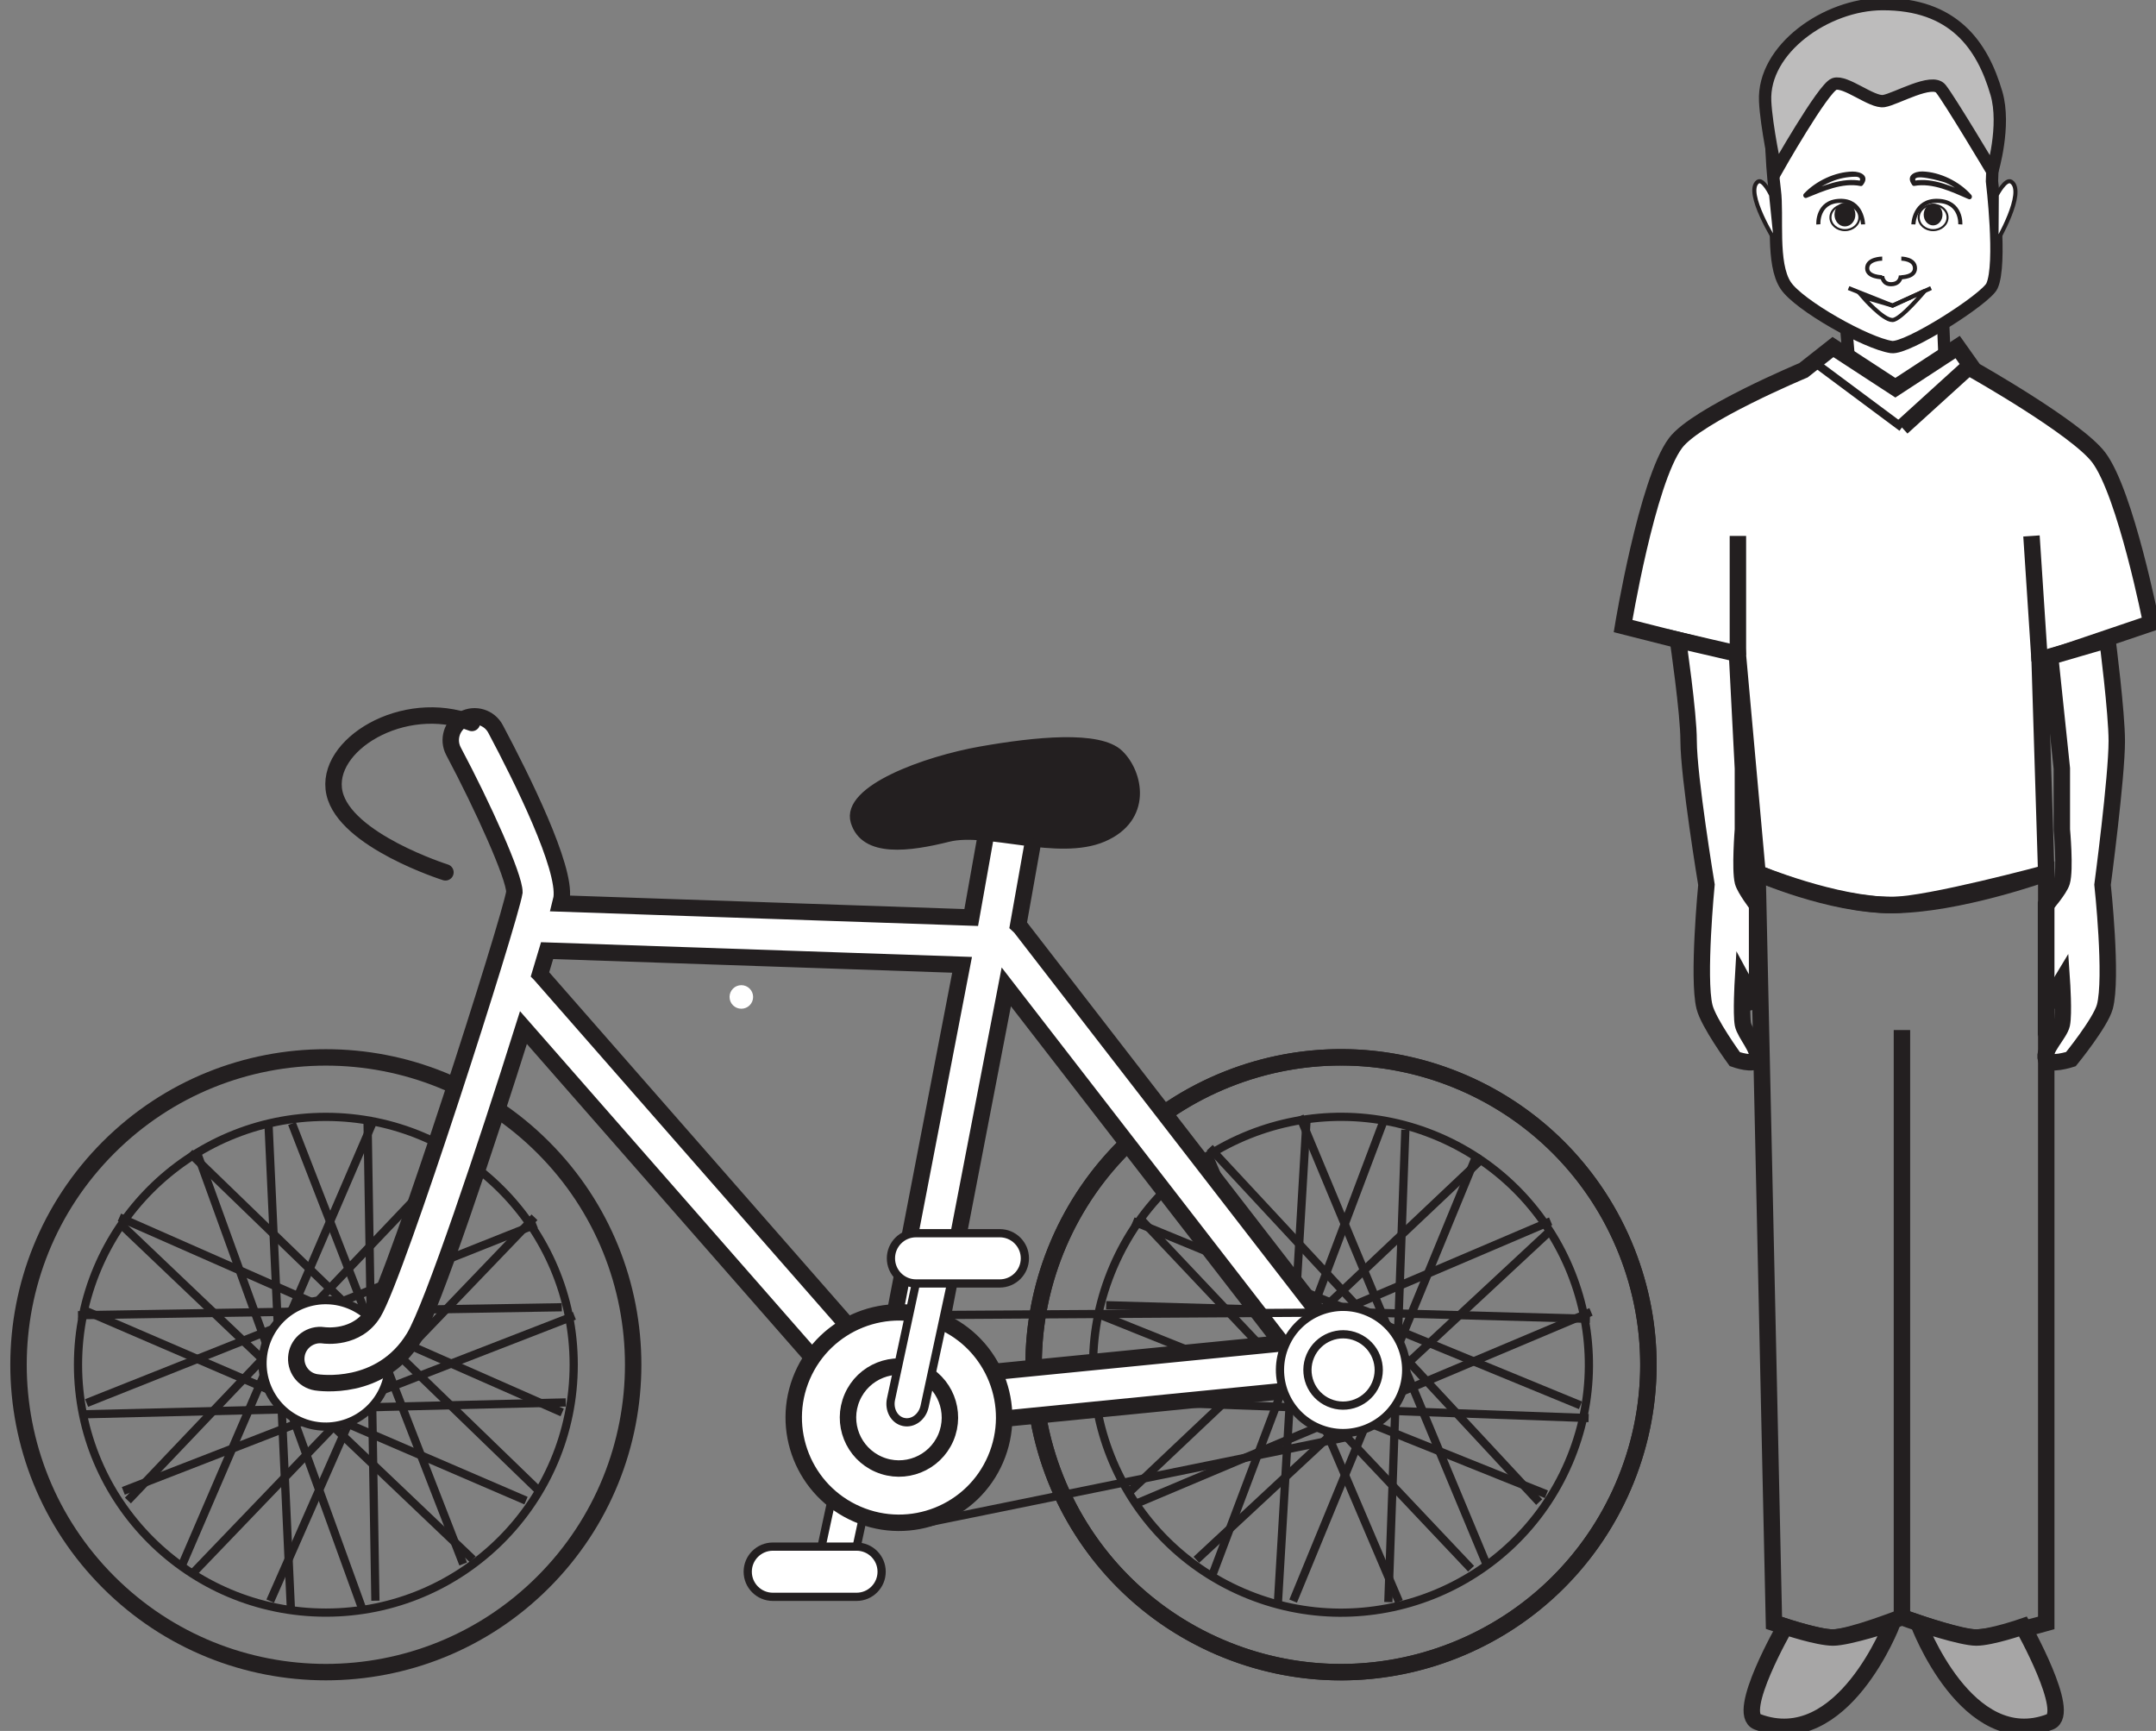 <?xml version="1.0" encoding="UTF-8"?>
<svg xmlns="http://www.w3.org/2000/svg" xmlns:xlink="http://www.w3.org/1999/xlink" width="262.459pt" height="210.698pt" viewBox="0 0 262.459 210.698" version="1.1">
<rect x="0" y="0" width="262.459" height="210.698" fill="#808080" stroke="none"/>
<defs>
<clipPath id="clip1">
  <path d="M 186 30 L 262.461 30 L 262.461 122 L 186 122 Z M 186 30 "/>
</clipPath>
<clipPath id="clip2">
  <path d="M 237 66 L 262.461 66 L 262.461 141 L 237 141 Z M 237 66 "/>
</clipPath>
<clipPath id="clip3">
  <path d="M 202 94 L 261 94 L 261 210.699 L 202 210.699 Z M 202 94 "/>
</clipPath>
<clipPath id="clip4">
  <path d="M 213 197 L 231 197 L 231 210.699 L 213 210.699 Z M 213 197 "/>
</clipPath>
<clipPath id="clip5">
  <path d="M 201 186 L 242 186 L 242 210.699 L 201 210.699 Z M 201 186 "/>
</clipPath>
<clipPath id="clip6">
  <path d="M 233 197 L 251 197 L 251 210.699 L 233 210.699 Z M 233 197 "/>
</clipPath>
<clipPath id="clip7">
  <path d="M 222 186 L 262 186 L 262 210.699 L 222 210.699 Z M 222 186 "/>
</clipPath>
</defs>
<g id="surface1">
<path style=" stroke:none;fill-rule:nonzero;fill:rgb(100%,100%,100%);fill-opacity:1;" d="M 236.711 51.371 L 224.746 51.371 L 224.746 39.914 L 236.711 39.914 Z M 236.711 51.371 "/>
<path style=" stroke:none;fill-rule:nonzero;fill:rgb(100%,100%,100%);fill-opacity:1;" d="M 219.547 45.07 C 219.547 45.07 206.539 50.504 203.977 53.918 C 200.488 58.551 197.582 76.207 197.582 76.207 L 211.562 79.742 L 213.953 106.277 C 213.953 106.277 222.742 110.188 230.332 110.164 C 234.75 110.152 249.098 106.277 249.098 106.277 L 248.297 80.449 L 261.883 75.848 C 261.883 75.848 258.77 60.043 255.488 55.684 C 252.805 52.121 240.316 45.07 240.316 45.07 L 238.312 42.242 L 230.73 47.195 L 223.137 42.242 Z M 219.547 45.07 "/>
<g clip-path="url(#clip1)" clip-rule="nonzero">
<path style="fill:none;stroke-width:2;stroke-linecap:butt;stroke-linejoin:miter;stroke:rgb(13.73%,12.16%,12.549%);stroke-opacity:1;stroke-miterlimit:4;" d="M -0.002 0.002 C -0.002 0.002 -13.009 -5.432 -15.572 -8.846 C -19.06 -13.479 -21.966 -31.135 -21.966 -31.135 L -7.986 -34.67 L -5.595 -61.205 C -5.595 -61.205 3.194 -65.115 10.784 -65.092 C 15.202 -65.08 29.549 -61.205 29.549 -61.205 L 28.748 -35.377 L 42.334 -30.776 C 42.334 -30.776 39.221 -14.971 35.94 -10.611 C 33.256 -7.049 20.768 0.002 20.768 0.002 L 18.764 2.83 L 11.182 -2.123 L 3.588 2.83 Z M -0.002 0.002 " transform="matrix(1,0,0,-1,219.548,45.072)"/>
</g>
<path style=" stroke:none;fill-rule:nonzero;fill:rgb(100%,100%,100%);fill-opacity:1;" d="M 249.07 128.922 C 248.633 127.824 250.746 125.852 250.996 124.68 C 251.27 123.387 250.996 119.355 250.996 119.355 L 249.07 122.547 L 249.07 110.164 C 249.07 110.164 250.746 108.219 250.996 107.34 C 251.438 105.844 250.996 100.973 250.996 100.973 L 250.996 93.535 L 249.57 79.93 L 256.551 77.895 C 256.551 77.895 257.688 86.77 257.684 90.203 C 257.684 94.609 255.953 107.691 255.953 107.691 C 255.953 107.691 257.18 119.043 256.23 122.547 C 255.695 124.508 252.098 128.922 252.098 128.922 C 252.098 128.922 249.418 129.781 249.07 128.922 "/>
<g clip-path="url(#clip2)" clip-rule="nonzero">
<path style="fill:none;stroke-width:2;stroke-linecap:butt;stroke-linejoin:miter;stroke:rgb(13.73%,12.16%,12.549%);stroke-opacity:1;stroke-miterlimit:4;" d="M -0.001 -0.002 C -0.438 1.096 1.675 3.069 1.925 4.241 C 2.199 5.534 1.925 9.565 1.925 9.565 L -0.001 6.373 L -0.001 18.756 C -0.001 18.756 1.675 20.702 1.925 21.58 C 2.367 23.077 1.925 27.948 1.925 27.948 L 1.925 35.385 L 0.499 48.991 L 7.48 51.026 C 7.48 51.026 8.617 42.151 8.613 38.717 C 8.613 34.311 6.882 21.229 6.882 21.229 C 6.882 21.229 8.109 9.877 7.16 6.373 C 6.624 4.412 3.027 -0.002 3.027 -0.002 C 3.027 -0.002 0.347 -0.861 -0.001 -0.002 Z M -0.001 -0.002 " transform="matrix(1,0,0,-1,249.071,128.92)"/>
</g>
<g clip-path="url(#clip3)" clip-rule="nonzero">
<path style="fill:none;stroke-width:2;stroke-linecap:butt;stroke-linejoin:miter;stroke:rgb(13.73%,12.16%,12.549%);stroke-opacity:1;stroke-miterlimit:4;" d="M 0 0.001 L -2 91.275 C -2 91.275 7.391 87.388 14.379 87.388 C 22.36 87.388 33.145 91.275 33.145 91.275 L 33.145 0.001 C 33.145 0.001 26.614 -1.854 24.364 -1.772 C 22.059 -1.686 15.579 0.704 15.579 0.704 C 15.579 0.704 9.403 -1.721 7.188 -1.772 C 5.321 -1.815 0 0.001 0 0.001 Z M 0 0.001 " transform="matrix(1,0,0,-1,215.953,197.552)"/>
</g>
<path style="fill:none;stroke-width:2;stroke-linecap:butt;stroke-linejoin:miter;stroke:rgb(13.73%,12.16%,12.549%);stroke-opacity:1;stroke-miterlimit:4;" d="M 0 -0.001 L 0 71.468 " transform="matrix(1,0,0,-1,231.531,196.847)"/>
<path style=" stroke:none;fill-rule:nonzero;fill:rgb(100%,100%,100%);fill-opacity:1;" d="M 216.051 23.156 C 215.633 19.969 215.309 13.449 216.051 10.309 C 216.898 6.773 223.387 1.133 229.77 1.227 C 236.164 1.332 241.926 5.637 242.492 10.707 C 242.832 13.82 242.492 22.059 242.492 22.059 C 242.492 22.059 243.715 32.113 242.492 34.801 C 241.777 36.367 232.184 42.527 230.254 42.242 C 227.207 41.793 218.973 37.16 217.379 34.746 C 215.609 32.082 216.461 26.25 216.051 23.156 "/>
<path style="fill:none;stroke-width:1.5;stroke-linecap:butt;stroke-linejoin:miter;stroke:rgb(13.73%,12.16%,12.549%);stroke-opacity:1;stroke-miterlimit:4;" d="M 0 -0 C -0.418 3.187 -0.742 9.707 0 12.848 C 0.848 16.383 7.336 22.023 13.719 21.93 C 20.114 21.824 25.875 17.519 26.442 12.449 C 26.782 9.336 26.442 1.098 26.442 1.098 C 26.442 1.098 27.664 -8.957 26.442 -11.645 C 25.727 -13.211 16.133 -19.371 14.204 -19.086 C 11.157 -18.637 2.922 -14.004 1.329 -11.59 C -0.441 -8.926 0.411 -3.094 0 -0 Z M 0 -0 " transform="matrix(1,0,0,-1,216.05,23.156)"/>
<path style=" stroke:none;fill-rule:nonzero;fill:rgb(100%,100%,100%);fill-opacity:1;" d="M 213.898 128.922 C 214.301 127.824 212.402 125.852 212.172 124.68 C 211.934 123.387 212.172 119.355 212.172 119.355 L 213.898 122.547 L 213.898 110.164 C 213.898 110.164 212.41 108.219 212.172 107.34 C 211.789 105.844 212.172 100.973 212.172 100.973 L 212.172 93.535 L 211.453 79.566 L 204.262 77.895 C 204.262 77.895 205.562 86.754 205.562 90.18 C 205.566 94.586 207.734 107.691 207.734 107.691 C 207.734 107.691 206.637 119.043 207.492 122.547 C 207.969 124.508 211.188 128.922 211.188 128.922 C 211.188 128.922 213.59 129.781 213.898 128.922 "/>
<path style="fill:none;stroke-width:2;stroke-linecap:butt;stroke-linejoin:miter;stroke:rgb(13.73%,12.16%,12.549%);stroke-opacity:1;stroke-miterlimit:4;" d="M -0.001 -0.002 C 0.402 1.096 -1.497 3.069 -1.727 4.241 C -1.965 5.534 -1.727 9.565 -1.727 9.565 L -0.001 6.373 L -0.001 18.756 C -0.001 18.756 -1.489 20.702 -1.727 21.58 C -2.11 23.077 -1.727 27.948 -1.727 27.948 L -1.727 35.385 L -2.446 49.354 L -9.637 51.026 C -9.637 51.026 -8.336 42.166 -8.336 38.741 C -8.333 34.334 -6.165 21.229 -6.165 21.229 C -6.165 21.229 -7.262 9.877 -6.407 6.373 C -5.93 4.412 -2.712 -0.002 -2.712 -0.002 C -2.712 -0.002 -0.309 -0.861 -0.001 -0.002 Z M -0.001 -0.002 " transform="matrix(1,0,0,-1,213.899,128.92)"/>
<path style="fill:none;stroke-width:1.5;stroke-linecap:butt;stroke-linejoin:miter;stroke:rgb(13.73%,12.16%,12.549%);stroke-opacity:1;stroke-miterlimit:4;" d="M -0.002 0.002 L 0.159 -3.818 " transform="matrix(1,0,0,-1,236.552,39.471)"/>
<path style="fill:none;stroke-width:1.5;stroke-linecap:butt;stroke-linejoin:miter;stroke:rgb(13.73%,12.16%,12.549%);stroke-opacity:1;stroke-miterlimit:4;" d="M 0.001 -0.002 L 0.287 -3.377 " transform="matrix(1,0,0,-1,224.749,39.916)"/>
<g clip-path="url(#clip4)" clip-rule="nonzero">
<path style=" stroke:none;fill-rule:nonzero;fill:rgb(65.492%,64.864%,65.019%);fill-opacity:1;" d="M 213.953 209.586 C 211.23 208.559 217.316 197.984 217.316 197.984 C 217.316 197.984 221.273 199.32 223.141 199.324 C 225.016 199.324 230.371 197.551 230.371 197.551 C 230.371 197.551 224.336 213.473 213.953 209.586 "/>
</g>
<g clip-path="url(#clip5)" clip-rule="nonzero">
<path style="fill:none;stroke-width:2;stroke-linecap:butt;stroke-linejoin:miter;stroke:rgb(13.73%,12.16%,12.549%);stroke-opacity:1;stroke-miterlimit:4;" d="M -0.001 0.001 C -2.723 1.029 3.363 11.603 3.363 11.603 C 3.363 11.603 7.32 10.267 9.187 10.263 C 11.062 10.263 16.417 12.037 16.417 12.037 C 16.417 12.037 10.382 -3.885 -0.001 0.001 Z M -0.001 0.001 " transform="matrix(1,0,0,-1,213.954,209.587)"/>
</g>
<g clip-path="url(#clip6)" clip-rule="nonzero">
<path style=" stroke:none;fill-rule:nonzero;fill:rgb(65.492%,64.864%,65.019%);fill-opacity:1;" d="M 249.559 209.586 C 252.215 208.559 246.27 197.984 246.27 197.984 C 246.27 197.984 242.406 199.32 240.586 199.324 C 238.758 199.324 233.523 197.551 233.523 197.551 C 233.523 197.551 239.418 213.473 249.559 209.586 "/>
</g>
<g clip-path="url(#clip7)" clip-rule="nonzero">
<path style="fill:none;stroke-width:2;stroke-linecap:butt;stroke-linejoin:miter;stroke:rgb(13.73%,12.16%,12.549%);stroke-opacity:1;stroke-miterlimit:4;" d="M -0.001 0.001 C 2.656 1.029 -3.29 11.603 -3.29 11.603 C -3.29 11.603 -7.153 10.267 -8.973 10.263 C -10.801 10.263 -16.036 12.037 -16.036 12.037 C -16.036 12.037 -10.141 -3.885 -0.001 0.001 Z M -0.001 0.001 " transform="matrix(1,0,0,-1,249.559,209.587)"/>
</g>
<path style="fill:none;stroke-width:1;stroke-linecap:butt;stroke-linejoin:miter;stroke:rgb(13.73%,12.16%,12.549%);stroke-opacity:1;stroke-miterlimit:4;" d="M 0.001 -0 L 10.712 -7.969 " transform="matrix(1,0,0,-1,220.819,44.066)"/>
<path style="fill:none;stroke-width:2;stroke-linecap:butt;stroke-linejoin:miter;stroke:rgb(13.73%,12.16%,12.549%);stroke-opacity:1;stroke-miterlimit:4;" d="M 0 -0 L 8.348 7.578 " transform="matrix(1,0,0,-1,231.531,52.035)"/>
<path style="fill:none;stroke-width:2;stroke-linecap:butt;stroke-linejoin:miter;stroke:rgb(13.73%,12.16%,12.549%);stroke-opacity:1;stroke-miterlimit:4;" d="M 0.001 -0.002 L 0.001 14.51 " transform="matrix(1,0,0,-1,211.561,79.745)"/>
<path style="fill:none;stroke-width:2;stroke-linecap:butt;stroke-linejoin:miter;stroke:rgb(13.73%,12.16%,12.549%);stroke-opacity:1;stroke-miterlimit:4;" d="M -0.002 0 L -0.998 15.215 " transform="matrix(1,0,0,-1,248.298,80.45)"/>
<path style="fill-rule:nonzero;fill:rgb(100%,100%,100%);fill-opacity:1;stroke-width:0.5;stroke-linecap:butt;stroke-linejoin:miter;stroke:rgb(13.73%,12.16%,12.549%);stroke-opacity:1;stroke-miterlimit:4;" d="M -0.001 -0.001 C -0.001 -0.001 -0.993 2.089 -1.637 1.609 C -3.29 0.363 0.582 -5.758 0.582 -5.758 Z M -0.001 -0.001 " transform="matrix(1,0,0,-1,215.61,23.738)"/>
<path style="fill-rule:nonzero;fill:rgb(100%,100%,100%);fill-opacity:1;stroke-width:0.5;stroke-linecap:butt;stroke-linejoin:miter;stroke:rgb(13.73%,12.16%,12.549%);stroke-opacity:1;stroke-miterlimit:4;" d="M -0.001 -0.001 C -0.001 -0.001 1.077 2.089 1.776 1.609 C 3.565 0.363 -0.037 -5.758 -0.037 -5.758 Z M -0.001 -0.001 " transform="matrix(1,0,0,-1,243.076,23.738)"/>
<path style="fill:none;stroke-width:0.5;stroke-linecap:butt;stroke-linejoin:miter;stroke:rgb(13.73%,12.16%,12.549%);stroke-opacity:1;stroke-miterlimit:4;" d="M 0 -0 C 0 -0 -0.07 2.969 -2.847 2.863 C -5.628 2.766 -5.441 -0 -5.441 -0 " transform="matrix(1,0,0,-1,226.796,27.312)"/>
<path style="fill:none;stroke-width:0.25;stroke-linecap:butt;stroke-linejoin:miter;stroke:rgb(13.73%,12.16%,12.549%);stroke-opacity:1;stroke-miterlimit:4;" d="M 0.001 0.001 C 0.001 -0.85 -0.788 -1.542 -1.76 -1.542 C -2.729 -1.542 -3.518 -0.85 -3.518 0.001 C -3.518 0.857 -2.729 1.548 -1.76 1.548 C -0.788 1.548 0.001 0.857 0.001 0.001 Z M 0.001 0.001 " transform="matrix(1,0,0,-1,226.346,26.47)"/>
<path style="fill-rule:nonzero;fill:rgb(13.73%,12.16%,12.549%);fill-opacity:1;stroke-width:0.5;stroke-linecap:butt;stroke-linejoin:miter;stroke:rgb(13.73%,12.16%,12.549%);stroke-opacity:1;stroke-miterlimit:10;" d="M 0.001 -0.001 C 0.001 -0.657 -0.46 -1.189 -1.026 -1.189 C -1.585 -1.189 -2.042 -0.657 -2.042 -0.001 C -2.042 0.659 -1.585 1.202 -1.026 1.202 C -0.46 1.202 0.001 0.659 0.001 -0.001 " transform="matrix(1,0,0,-1,225.612,26.124)"/>
<path style="fill:none;stroke-width:0.5;stroke-linecap:butt;stroke-linejoin:miter;stroke:rgb(13.73%,12.16%,12.549%);stroke-opacity:1;stroke-miterlimit:4;" d="M 0.001 -0 C 0.001 -0 0.08 2.969 2.99 2.863 C 5.904 2.766 5.712 -0 5.712 -0 " transform="matrix(1,0,0,-1,232.924,27.312)"/>
<path style="fill:none;stroke-width:0.25;stroke-linecap:butt;stroke-linejoin:miter;stroke:rgb(13.73%,12.16%,12.549%);stroke-opacity:1;stroke-miterlimit:4;" d="M -0.001 0.001 C -0.001 -0.85 0.791 -1.542 1.752 -1.542 C 2.725 -1.542 3.51 -0.85 3.51 0.001 C 3.51 0.857 2.725 1.548 1.752 1.548 C 0.791 1.548 -0.001 0.857 -0.001 0.001 Z M -0.001 0.001 " transform="matrix(1,0,0,-1,233.572,26.47)"/>
<path style="fill-rule:nonzero;fill:rgb(13.73%,12.16%,12.549%);fill-opacity:1;stroke-width:0.25;stroke-linecap:butt;stroke-linejoin:miter;stroke:rgb(13.73%,12.16%,12.549%);stroke-opacity:1;stroke-miterlimit:10;" d="M -0.001 -0.001 C -0.001 -0.657 0.46 -1.189 1.019 -1.189 C 1.589 -1.189 2.039 -0.657 2.039 -0.001 C 2.039 0.659 1.589 1.202 1.019 1.202 C 0.46 1.202 -0.001 0.659 -0.001 -0.001 " transform="matrix(1,0,0,-1,234.305,26.124)"/>
<path style="fill:none;stroke-width:0.5;stroke-linecap:butt;stroke-linejoin:miter;stroke:rgb(13.73%,12.16%,12.549%);stroke-opacity:1;stroke-miterlimit:4;" d="M 0 -0.001 L 5.356 -2.13 L 10.036 -0.001 " transform="matrix(1,0,0,-1,225.035,35.066)"/>
<path style="fill:none;stroke-width:0.5;stroke-linecap:butt;stroke-linejoin:miter;stroke:rgb(13.73%,12.16%,12.549%);stroke-opacity:1;stroke-miterlimit:4;" d="M -0.002 -0.002 C 0.998 0.026 3.912 3.537 3.912 3.537 L -0.002 1.756 L -3.638 2.823 C -3.638 2.823 -1.177 -0.029 -0.002 -0.002 Z M -0.002 -0.002 " transform="matrix(1,0,0,-1,230.392,38.952)"/>
<path style="fill:none;stroke-width:0.5;stroke-linecap:butt;stroke-linejoin:miter;stroke:rgb(13.73%,12.16%,12.549%);stroke-opacity:1;stroke-miterlimit:4;" d="M 0 -0.002 C 0 -0.002 1.661 -0.002 1.661 -1.181 C 1.661 -2.267 0 -2.267 0 -2.267 " transform="matrix(1,0,0,-1,231.457,31.479)"/>
<path style="fill:none;stroke-width:0.5;stroke-linecap:butt;stroke-linejoin:miter;stroke:rgb(13.73%,12.16%,12.549%);stroke-opacity:1;stroke-miterlimit:4;" d="M -0.001 -0.002 C -0.001 -0.002 -1.83 -0.002 -1.83 -1.181 C -1.83 -2.267 -0.001 -2.267 -0.001 -2.267 " transform="matrix(1,0,0,-1,229.13,31.479)"/>
<path style="fill:none;stroke-width:0.5;stroke-linecap:butt;stroke-linejoin:miter;stroke:rgb(13.73%,12.16%,12.549%);stroke-opacity:1;stroke-miterlimit:4;" d="M 0.001 0.001 C 0.001 0.001 0.033 -1.03 -1.151 -1.069 C -2.229 -1.109 -2.272 -0.077 -2.272 -0.077 " transform="matrix(1,0,0,-1,231.397,33.524)"/>
<path style=" stroke:none;fill-rule:nonzero;fill:rgb(74.12%,73.648%,73.766%);fill-opacity:1;" d="M 229.32 12.301 C 227.848 12.523 224.668 9.77 223.305 10.223 C 221.945 10.676 216.191 20.848 216.191 20.848 C 216.191 20.848 215.02 15.328 214.879 12.332 C 214.574 5.969 222.309 0.531 229.129 0.5 C 237.828 0.465 241.328 5.508 243.035 11.355 C 244.195 15.32 242.531 20.848 242.531 20.848 C 242.531 20.848 237.352 12.164 236.27 10.809 C 235.203 9.453 230.793 12.07 229.32 12.301 "/>
<path style="fill:none;stroke-width:1.5;stroke-linecap:butt;stroke-linejoin:miter;stroke:rgb(13.73%,12.16%,12.549%);stroke-opacity:1;stroke-miterlimit:4;" d="M -0.001 -0.001 C -1.474 -0.223 -4.654 2.531 -6.017 2.078 C -7.376 1.624 -13.13 -8.547 -13.13 -8.547 C -13.13 -8.547 -14.302 -3.028 -14.443 -0.032 C -14.748 6.331 -7.013 11.769 -0.193 11.8 C 8.506 11.835 12.006 6.792 13.713 0.945 C 14.874 -3.02 13.209 -8.547 13.209 -8.547 C 13.209 -8.547 8.03 0.136 6.948 1.492 C 5.881 2.847 1.471 0.23 -0.001 -0.001 Z M -0.001 -0.001 " transform="matrix(1,0,0,-1,229.322,12.3)"/>
<path style=" stroke:none;fill-rule:nonzero;fill:rgb(13.73%,12.16%,12.549%);fill-opacity:1;" d="M 226.766 22.535 C 227.66 21.402 226.512 20.871 225.512 20.883 C 223.422 20.918 221.07 22.008 219.598 23.578 C 219.383 23.809 219.645 24.195 219.922 24.082 C 221.941 23.27 224.285 22.199 226.477 22.641 C 226.859 22.715 226.984 22.098 226.602 22.02 C 224.289 21.555 221.855 22.629 219.723 23.484 C 219.836 23.656 219.938 23.824 220.047 23.992 C 220.848 23.148 221.906 22.547 222.945 22.105 C 223.867 21.715 224.867 21.523 225.855 21.512 C 226.324 21.504 226.621 21.723 226.312 22.125 C 226.062 22.438 226.516 22.852 226.766 22.535 "/>
<path style=" stroke:none;fill-rule:nonzero;fill:rgb(13.73%,12.16%,12.549%);fill-opacity:1;" d="M 233.27 22.133 C 232.391 20.926 236.457 22.082 236.805 22.227 C 237.816 22.664 238.816 23.344 239.555 24.188 C 239.672 24.012 239.781 23.84 239.898 23.664 C 237.781 22.746 235.352 21.582 233.004 21.996 C 232.625 22.066 232.652 22.691 233.039 22.629 C 235.285 22.23 237.598 23.348 239.621 24.227 C 239.949 24.375 240.191 23.973 239.957 23.711 C 238.523 22.082 236.16 20.938 234.043 20.871 C 233.066 20.844 231.957 21.379 232.77 22.488 C 233.004 22.809 233.508 22.453 233.27 22.133 "/>
<path style="fill-rule:nonzero;fill:rgb(100%,100%,100%);fill-opacity:1;stroke-width:1;stroke-linecap:round;stroke-linejoin:round;stroke:rgb(13.73%,12.16%,12.549%);stroke-opacity:1;stroke-miterlimit:4;" d="M 0.001 0 C 0.279 1.289 1.419 2.141 2.548 1.895 C 3.677 1.653 4.369 0.41 4.087 -0.879 L 0.919 -15.617 C 0.646 -16.906 -0.499 -17.757 -1.624 -17.511 C -2.753 -17.269 -3.448 -16.027 -3.171 -14.738 Z M 0.001 0 " transform="matrix(1,0,0,-1,103.229,173.289)"/>
<path style=" stroke:none;fill-rule:nonzero;fill:rgb(100%,100%,100%);fill-opacity:1;" d="M 91.023 191.312 C 91.023 189.625 92.395 188.258 94.082 188.258 L 104.27 188.258 C 105.957 188.258 107.324 189.625 107.324 191.312 C 107.324 193 105.957 194.371 104.27 194.371 L 94.082 194.371 C 92.395 194.371 91.023 193 91.023 191.312 "/>
<path style="fill:none;stroke-width:1;stroke-linecap:round;stroke-linejoin:round;stroke:rgb(13.73%,12.16%,12.549%);stroke-opacity:1;stroke-miterlimit:4;" d="M -0.001 -0.001 C -0.001 1.687 1.37 3.054 3.058 3.054 L 13.245 3.054 C 14.933 3.054 16.3 1.687 16.3 -0.001 C 16.3 -1.688 14.933 -3.059 13.245 -3.059 L 3.058 -3.059 C 1.37 -3.059 -0.001 -1.688 -0.001 -0.001 Z M -0.001 -0.001 " transform="matrix(1,0,0,-1,91.025,191.312)"/>
<path style="fill:none;stroke-width:1;stroke-linecap:round;stroke-linejoin:round;stroke:rgb(13.73%,12.16%,12.549%);stroke-opacity:1;stroke-miterlimit:4;" d="M 0 -0.002 C 0 -3.334 -2.703 -6.033 -6.031 -6.033 C -9.367 -6.033 -12.07 -3.334 -12.07 -0.002 C -12.07 3.33 -9.367 6.03 -6.031 6.03 C -2.703 6.03 0 3.33 0 -0.002 Z M 0 -0.002 " transform="matrix(1,0,0,-1,46.183,166.604)"/>
<path style="fill:none;stroke-width:1;stroke-linecap:butt;stroke-linejoin:miter;stroke:rgb(13.73%,12.16%,12.549%);stroke-opacity:1;stroke-miterlimit:4;" d="M -0.001 0 L 2.734 -59.218 " transform="matrix(1,0,0,-1,32.669,136.434)"/>
<path style="fill:none;stroke-width:1;stroke-linecap:butt;stroke-linejoin:miter;stroke:rgb(13.73%,12.16%,12.549%);stroke-opacity:1;stroke-miterlimit:4;" d="M -0 0 L 0.965 -58.894 " transform="matrix(1,0,0,-1,44.734,135.95)"/>
<path style="fill:none;stroke-width:1;stroke-linecap:butt;stroke-linejoin:miter;stroke:rgb(13.73%,12.16%,12.549%);stroke-opacity:1;stroke-miterlimit:4;" d="M -0.002 0.001 L 58.893 1.451 " transform="matrix(1,0,0,-1,9.978,172.158)"/>
<path style="fill:none;stroke-width:1;stroke-linecap:butt;stroke-linejoin:miter;stroke:rgb(13.73%,12.16%,12.549%);stroke-opacity:1;stroke-miterlimit:4;" d="M 0 -0.002 L 58.895 0.967 " transform="matrix(1,0,0,-1,9.496,160.088)"/>
<path style="fill:none;stroke-width:1;stroke-linecap:butt;stroke-linejoin:miter;stroke:rgb(13.73%,12.16%,12.549%);stroke-opacity:1;stroke-miterlimit:4;" d="M -0.001 -0.002 L -23.309 -54.107 " transform="matrix(1,0,0,-1,45.477,136.385)"/>
<path style="fill:none;stroke-width:1;stroke-linecap:butt;stroke-linejoin:miter;stroke:rgb(13.73%,12.16%,12.549%);stroke-opacity:1;stroke-miterlimit:4;" d="M -0 0 L -23.75 -53.902 " transform="matrix(1,0,0,-1,56.641,140.993)"/>
<path style="fill:none;stroke-width:1;stroke-linecap:butt;stroke-linejoin:miter;stroke:rgb(13.73%,12.16%,12.549%);stroke-opacity:1;stroke-miterlimit:4;" d="M 0 -0.001 L 54.106 -23.313 " transform="matrix(1,0,0,-1,9.929,159.347)"/>
<path style="fill:none;stroke-width:1;stroke-linecap:butt;stroke-linejoin:miter;stroke:rgb(13.73%,12.16%,12.549%);stroke-opacity:1;stroke-miterlimit:4;" d="M -0.001 0 L 53.901 -23.753 " transform="matrix(1,0,0,-1,14.536,148.18)"/>
<path style="fill:none;stroke-width:1;stroke-linecap:round;stroke-linejoin:round;stroke:rgb(13.73%,12.16%,12.549%);stroke-opacity:1;stroke-miterlimit:4;" d="M -0 0 C -2.356 -2.355 -6.172 -2.355 -8.535 0 C -10.887 2.356 -10.887 6.176 -8.535 8.536 C -6.172 10.895 -2.356 10.891 -0 8.536 C 2.359 6.176 2.359 2.356 -0 0 Z M -0 0 " transform="matrix(1,0,0,-1,44.414,170.871)"/>
<path style="fill:none;stroke-width:1;stroke-linecap:butt;stroke-linejoin:miter;stroke:rgb(13.73%,12.16%,12.549%);stroke-opacity:1;stroke-miterlimit:4;" d="M 0 -0.002 L -40.621 -42.67 " transform="matrix(1,0,0,-1,56.191,139.979)"/>
<path style="fill:none;stroke-width:1;stroke-linecap:butt;stroke-linejoin:miter;stroke:rgb(13.73%,12.16%,12.549%);stroke-opacity:1;stroke-miterlimit:4;" d="M 0.001 0 L -41.409 -43.132 " transform="matrix(1,0,0,-1,65.065,148.172)"/>
<path style="fill:none;stroke-width:1;stroke-linecap:butt;stroke-linejoin:miter;stroke:rgb(13.73%,12.16%,12.549%);stroke-opacity:1;stroke-miterlimit:4;" d="M -0.002 0 L 42.666 -40.621 " transform="matrix(1,0,0,-1,14.892,149.196)"/>
<path style="fill:none;stroke-width:1;stroke-linecap:butt;stroke-linejoin:miter;stroke:rgb(13.73%,12.16%,12.549%);stroke-opacity:1;stroke-miterlimit:4;" d="M -0 0.001 L 42.328 -40.96 " transform="matrix(1,0,0,-1,23.082,140.322)"/>
<path style="fill:none;stroke-width:1;stroke-linecap:butt;stroke-linejoin:miter;stroke:rgb(13.73%,12.16%,12.549%);stroke-opacity:1;stroke-miterlimit:4;" d="M 0.001 -0.001 L -54.745 -21.774 " transform="matrix(1,0,0,-1,65.288,149.003)"/>
<path style="fill:none;stroke-width:1;stroke-linecap:butt;stroke-linejoin:miter;stroke:rgb(13.73%,12.16%,12.549%);stroke-opacity:1;stroke-miterlimit:4;" d="M 0.001 -0.002 L -54.909 -21.322 " transform="matrix(1,0,0,-1,69.921,160.155)"/>
<path style="fill:none;stroke-width:1;stroke-linecap:butt;stroke-linejoin:miter;stroke:rgb(13.73%,12.16%,12.549%);stroke-opacity:1;stroke-miterlimit:4;" d="M -0.002 -0.001 L 20.178 -55.704 " transform="matrix(1,0,0,-1,23.912,140.105)"/>
<path style="fill:none;stroke-width:1;stroke-linecap:butt;stroke-linejoin:miter;stroke:rgb(13.73%,12.16%,12.549%);stroke-opacity:1;stroke-miterlimit:4;" d="M 0.001 -0.001 L 20.845 -53.614 " transform="matrix(1,0,0,-1,35.542,136.757)"/>
<path style="fill:none;stroke-width:1;stroke-linecap:round;stroke-linejoin:round;stroke:rgb(13.73%,12.16%,12.549%);stroke-opacity:1;stroke-miterlimit:4;" d="M -0.002 0 C -0.002 -20.66 -16.752 -37.414 -37.416 -37.414 C -58.076 -37.414 -74.83 -20.66 -74.83 0 C -74.83 20.661 -58.076 37.414 -37.416 37.414 C -16.752 37.414 -0.002 20.661 -0.002 0 Z M -0.002 0 " transform="matrix(1,0,0,-1,77.08,166.121)"/>
<path style="fill:none;stroke-width:1;stroke-linecap:round;stroke-linejoin:round;stroke:rgb(13.73%,12.16%,12.549%);stroke-opacity:1;stroke-miterlimit:4;" d="M 0.002 0 C 0.002 -16.664 -13.51 -30.171 -30.174 -30.171 C -46.834 -30.171 -60.342 -16.664 -60.342 0 C -60.342 16.664 -46.834 30.172 -30.174 30.172 C -13.51 30.172 0.002 16.664 0.002 0 Z M 0.002 0 " transform="matrix(1,0,0,-1,69.838,166.121)"/>
<path style="fill:none;stroke-width:2;stroke-linecap:round;stroke-linejoin:round;stroke:rgb(13.73%,12.16%,12.549%);stroke-opacity:1;stroke-miterlimit:4;" d="M 0 -0.001 C -14.605 -14.61 -38.296 -14.61 -52.91 -0.001 C -67.519 14.609 -67.519 38.3 -52.91 52.91 C -38.296 67.519 -14.605 67.519 0 52.91 C 14.61 38.3 14.61 14.609 0 -0.001 Z M 0 -0.001 " transform="matrix(1,0,0,-1,66.121,192.577)"/>
<path style="fill:none;stroke-width:1;stroke-linecap:butt;stroke-linejoin:miter;stroke:rgb(13.73%,12.16%,12.549%);stroke-opacity:1;stroke-miterlimit:4;" d="M -0.001 0 L -20.919 -55.468 " transform="matrix(1,0,0,-1,168.567,136.086)"/>
<path style="fill:none;stroke-width:1;stroke-linecap:butt;stroke-linejoin:miter;stroke:rgb(13.73%,12.16%,12.549%);stroke-opacity:1;stroke-miterlimit:4;" d="M -0.001 0 L -22.419 -54.472 " transform="matrix(1,0,0,-1,179.84,140.418)"/>
<path style="fill:none;stroke-width:1;stroke-linecap:butt;stroke-linejoin:miter;stroke:rgb(13.73%,12.16%,12.549%);stroke-opacity:1;stroke-miterlimit:4;" d="M 0 -0.001 L 54.661 -21.969 " transform="matrix(1,0,0,-1,133.593,159.917)"/>
<path style="fill:none;stroke-width:1;stroke-linecap:butt;stroke-linejoin:miter;stroke:rgb(13.73%,12.16%,12.549%);stroke-opacity:1;stroke-miterlimit:4;" d="M -0.002 0 L 54.471 -22.414 " transform="matrix(1,0,0,-1,137.927,148.645)"/>
<path style="fill:none;stroke-width:1;stroke-linecap:round;stroke-linejoin:round;stroke:rgb(13.73%,12.16%,12.549%);stroke-opacity:1;stroke-miterlimit:4;" d="M 0.001 0.001 C -2.475 -2.229 -6.292 -2.026 -8.518 0.451 C -10.745 2.927 -10.545 6.744 -8.065 8.974 C -5.592 11.201 -1.776 11.001 0.451 8.521 C 2.685 6.044 2.478 2.228 0.001 0.001 Z M 0.001 0.001 " transform="matrix(1,0,0,-1,166.956,171.337)"/>
<path style="fill:none;stroke-width:1;stroke-linecap:butt;stroke-linejoin:miter;stroke:rgb(13.73%,12.16%,12.549%);stroke-opacity:1;stroke-miterlimit:4;" d="M -0.002 0.001 L -42.814 -40.464 " transform="matrix(1,0,0,-1,180.349,141.111)"/>
<path style="fill:none;stroke-width:1;stroke-linecap:butt;stroke-linejoin:miter;stroke:rgb(13.73%,12.16%,12.549%);stroke-opacity:1;stroke-miterlimit:4;" d="M 0 -0.001 L -43.136 -40.106 " transform="matrix(1,0,0,-1,188.777,149.757)"/>
<path style="fill:none;stroke-width:1;stroke-linecap:butt;stroke-linejoin:miter;stroke:rgb(13.73%,12.16%,12.549%);stroke-opacity:1;stroke-miterlimit:4;" d="M 0 -0.002 L 40.465 -42.814 " transform="matrix(1,0,0,-1,138.617,148.135)"/>
<path style="fill:none;stroke-width:1;stroke-linecap:butt;stroke-linejoin:miter;stroke:rgb(13.73%,12.16%,12.549%);stroke-opacity:1;stroke-miterlimit:4;" d="M -0.001 -0.002 L 40.108 -43.134 " transform="matrix(1,0,0,-1,147.263,139.705)"/>
<path style="fill:none;stroke-width:1;stroke-linecap:butt;stroke-linejoin:miter;stroke:rgb(13.73%,12.16%,12.549%);stroke-opacity:1;stroke-miterlimit:4;" d="M -0.002 -0.001 L -54.185 -23.114 " transform="matrix(1,0,0,-1,188.767,148.652)"/>
<path style="fill:none;stroke-width:1;stroke-linecap:butt;stroke-linejoin:miter;stroke:rgb(13.73%,12.16%,12.549%);stroke-opacity:1;stroke-miterlimit:4;" d="M 0.001 -0.002 L -55.096 -23.228 " transform="matrix(1,0,0,-1,193.678,159.686)"/>
<path style="fill:none;stroke-width:1;stroke-linecap:butt;stroke-linejoin:miter;stroke:rgb(13.73%,12.16%,12.549%);stroke-opacity:1;stroke-miterlimit:4;" d="M 0 0 L 23.114 -54.187 " transform="matrix(1,0,0,-1,147.191,140.774)"/>
<path style="fill:none;stroke-width:1;stroke-linecap:butt;stroke-linejoin:miter;stroke:rgb(13.73%,12.16%,12.549%);stroke-opacity:1;stroke-miterlimit:4;" d="M -0.002 0.001 L 22.663 -54.366 " transform="matrix(1,0,0,-1,158.224,135.865)"/>
<path style="fill:none;stroke-width:1;stroke-linecap:butt;stroke-linejoin:miter;stroke:rgb(13.73%,12.16%,12.549%);stroke-opacity:1;stroke-miterlimit:4;" d="M -0.001 0 L -58.887 1.661 " transform="matrix(1,0,0,-1,193.547,160.536)"/>
<path style="fill:none;stroke-width:1;stroke-linecap:butt;stroke-linejoin:miter;stroke:rgb(13.73%,12.16%,12.549%);stroke-opacity:1;stroke-miterlimit:4;" d="M -0.001 0.001 L -58.864 2.142 " transform="matrix(1,0,0,-1,193.391,172.611)"/>
<path style="fill:none;stroke-width:1;stroke-linecap:butt;stroke-linejoin:miter;stroke:rgb(13.73%,12.16%,12.549%);stroke-opacity:1;stroke-miterlimit:4;" d="M -0.001 0.001 L -3.509 -59.147 " transform="matrix(1,0,0,-1,159.072,135.994)"/>
<path style="fill:none;stroke-width:1;stroke-linecap:butt;stroke-linejoin:miter;stroke:rgb(13.73%,12.16%,12.549%);stroke-opacity:1;stroke-miterlimit:4;" d="M 0.001 0 L -2.069 -57.492 " transform="matrix(1,0,0,-1,171.077,137.52)"/>
<path style="fill:none;stroke-width:2;stroke-linecap:round;stroke-linejoin:round;stroke:rgb(13.73%,12.16%,12.549%);stroke-opacity:1;stroke-miterlimit:4;" d="M -0.002 0.001 C -8.173 -18.975 -30.185 -27.729 -49.162 -19.553 C -68.138 -11.381 -76.892 10.626 -68.72 29.603 C -60.544 48.579 -38.533 57.337 -19.556 49.161 C -0.584 40.986 8.174 18.978 -0.002 0.001 Z M -0.002 0.001 " transform="matrix(1,0,0,-1,197.607,180.923)"/>
<path style="fill:none;stroke-width:1;stroke-linecap:round;stroke-linejoin:round;stroke:rgb(13.73%,12.16%,12.549%);stroke-opacity:1;stroke-miterlimit:4;" d="M -0.001 0.001 C -6.59 -15.303 -24.34 -22.366 -39.641 -15.772 C -54.95 -9.178 -62.008 8.568 -55.415 23.876 C -48.825 39.177 -31.075 46.24 -15.77 39.65 C -0.465 33.056 6.597 15.306 -0.001 0.001 Z M -0.001 0.001 " transform="matrix(1,0,0,-1,190.954,178.06)"/>
<path style="fill:none;stroke-width:2;stroke-linecap:round;stroke-linejoin:round;stroke:rgb(13.73%,12.16%,12.549%);stroke-opacity:1;stroke-miterlimit:4;" d="M 0.001 0.001 C -19.198 -7.639 -40.952 1.736 -48.592 20.931 C -56.229 40.134 -46.858 61.888 -27.659 69.525 C -8.46 77.162 13.294 67.79 20.931 48.591 C 28.572 29.392 19.197 7.638 0.001 0.001 Z M 0.001 0.001 " transform="matrix(1,0,0,-1,177.077,200.884)"/>
<path style=" stroke:none;fill-rule:nonzero;fill:rgb(100%,100%,100%);fill-opacity:1;" d="M 46.648 169.172 C 44.867 173.035 40.301 174.723 36.438 172.945 C 32.578 171.164 30.887 166.602 32.664 162.734 C 34.441 158.875 39.012 157.188 42.871 158.965 C 46.738 160.742 48.426 165.309 46.648 169.172 "/>
<path style="fill:none;stroke-width:1;stroke-linecap:round;stroke-linejoin:round;stroke:rgb(13.73%,12.16%,12.549%);stroke-opacity:1;stroke-miterlimit:4;" d="M 0 -0.001 C -1.781 -3.864 -6.347 -5.551 -10.21 -3.774 C -14.07 -1.993 -15.761 2.57 -13.984 6.437 C -12.207 10.296 -7.636 11.984 -3.777 10.206 C 0.09 8.429 1.778 3.863 0 -0.001 Z M 0 -0.001 " transform="matrix(1,0,0,-1,46.648,169.171)"/>
<path style=" stroke:none;fill-rule:nonzero;fill:rgb(100%,100%,100%);fill-opacity:1;" d="M 113.312 167.75 L 122.5 120.125 C 129.359 128.992 151.496 157.605 156.066 163.516 C 149.285 164.184 123.578 166.734 113.312 167.75 M 65.742 118.594 L 65.738 118.59 C 66.051 117.566 66.336 116.609 66.602 115.715 C 73.301 115.941 106.25 117.07 117.117 117.441 L 107.668 166.445 C 99.875 157.555 65.742 118.594 65.742 118.594 M 163.852 164.109 L 124.266 112.934 C 124.172 112.816 124.059 112.715 123.949 112.613 L 125.941 101.418 C 126.246 99.852 125.223 98.328 123.648 98.027 C 122.078 97.723 120.555 98.75 120.254 100.324 L 118.23 111.684 L 68.219 109.973 C 68.289 109.695 68.34 109.461 68.363 109.328 C 68.895 105.574 63.559 94.812 60.324 88.73 C 59.574 87.316 57.824 86.781 56.406 87.535 C 55 88.285 54.457 90.039 55.211 91.453 C 58.801 98.203 62.629 106.707 62.621 108.598 C 62.086 111.969 48.324 155.062 45.457 159.789 C 43.453 163.078 39.547 162.559 39.383 162.535 C 37.812 162.309 36.336 163.391 36.098 164.961 C 35.855 166.531 36.906 168 38.473 168.258 C 38.793 168.305 46.352 169.461 50.402 162.801 C 52.625 159.145 59.176 139.543 63.723 125.082 L 105.793 173.098 C 106.07 173.41 106.41 173.645 106.773 173.812 C 107.152 174.648 107.906 175.297 108.875 175.484 C 110.27 175.754 111.621 174.969 112.113 173.691 L 161.844 168.766 C 162.891 168.656 163.801 167.996 164.219 167.027 C 164.633 166.059 164.488 164.941 163.852 164.109 "/>
<path style="fill:none;stroke-width:2;stroke-linecap:butt;stroke-linejoin:miter;stroke:rgb(13.73%,12.16%,12.549%);stroke-opacity:1;stroke-miterlimit:4;" d="M 0.001 0 L 9.188 47.625 C 16.048 38.758 38.184 10.145 42.755 4.235 C 35.974 3.567 10.267 1.016 0.001 0 Z M -47.569 49.157 L -47.573 49.161 C -47.261 50.184 -46.976 51.141 -46.71 52.036 C -40.011 51.809 -7.062 50.68 3.806 50.309 L -5.644 1.305 C -13.437 10.196 -47.569 49.157 -47.569 49.157 Z M 50.54 3.641 L 10.954 54.817 C 10.86 54.934 10.747 55.036 10.638 55.137 L 12.63 66.332 C 12.934 67.899 11.911 69.422 10.337 69.723 C 8.767 70.028 7.243 69 6.942 67.426 L 4.919 56.067 L -45.093 57.778 C -45.023 58.055 -44.972 58.289 -44.948 58.422 C -44.417 62.176 -49.753 72.938 -52.987 79.02 C -53.737 80.434 -55.487 80.969 -56.905 80.215 C -58.312 79.465 -58.855 77.711 -58.101 76.297 C -54.511 69.547 -50.683 61.043 -50.691 59.153 C -51.226 55.782 -64.987 12.688 -67.855 7.961 C -69.858 4.672 -73.765 5.192 -73.929 5.215 C -75.499 5.442 -76.976 4.36 -77.214 2.789 C -77.456 1.219 -76.405 -0.25 -74.839 -0.507 C -74.519 -0.554 -66.96 -1.711 -62.909 4.95 C -60.687 8.606 -54.136 28.207 -49.589 42.668 L -7.519 -5.347 C -7.241 -5.66 -6.901 -5.894 -6.534 -6.062 C -6.159 -6.898 -5.405 -7.546 -4.437 -7.734 C -3.042 -8.004 -1.691 -7.218 -1.198 -5.941 L 48.532 -1.015 C 49.579 -0.906 50.489 -0.246 50.907 0.723 C 51.321 1.692 51.177 2.809 50.54 3.641 Z M 50.54 3.641 " transform="matrix(1,0,0,-1,113.312,167.75)"/>
<path style="fill-rule:nonzero;fill:rgb(100%,100%,100%);fill-opacity:1;stroke-width:1;stroke-linecap:round;stroke-linejoin:round;stroke:rgb(13.73%,12.16%,12.549%);stroke-opacity:1;stroke-miterlimit:4;" d="M -0.001 -0.002 L 52.777 0.323 " transform="matrix(1,0,0,-1,110.067,160.088)"/>
<path style="fill-rule:nonzero;fill:rgb(100%,100%,100%);fill-opacity:1;stroke-width:1;stroke-linecap:round;stroke-linejoin:round;stroke:rgb(13.73%,12.16%,12.549%);stroke-opacity:1;stroke-miterlimit:4;" d="M 0.001 0.001 L -52.135 -10.62 " transform="matrix(1,0,0,-1,164.131,174.892)"/>
<path style=" stroke:none;fill-rule:nonzero;fill:rgb(100%,100%,100%);fill-opacity:1;" d="M 121.191 177.617 C 118.398 184.113 110.859 187.109 104.367 184.309 C 97.871 181.512 94.875 173.977 97.668 167.484 C 100.469 160.988 108.004 157.992 114.5 160.785 C 120.996 163.586 123.992 171.117 121.191 177.617 "/>
<path style="fill:none;stroke-width:2;stroke-linecap:round;stroke-linejoin:round;stroke:rgb(13.73%,12.16%,12.549%);stroke-opacity:1;stroke-miterlimit:4;" d="M -0.001 -0.001 C -2.794 -6.497 -10.334 -9.493 -16.826 -6.692 C -23.322 -3.895 -26.318 3.64 -23.525 10.132 C -20.724 16.628 -13.189 19.624 -6.693 16.831 C -0.197 14.031 2.799 6.499 -0.001 -0.001 Z M -0.001 -0.001 " transform="matrix(1,0,0,-1,121.193,177.617)"/>
<path style=" stroke:none;fill-rule:nonzero;fill:rgb(100%,100%,100%);fill-opacity:1;" d="M 115.133 175.004 C 113.773 178.148 110.125 179.602 106.98 178.246 C 103.832 176.891 102.379 173.242 103.738 170.094 C 105.094 166.945 108.742 165.496 111.887 166.848 C 115.035 168.203 116.484 171.855 115.133 175.004 "/>
<path style="fill:none;stroke-width:2;stroke-linecap:round;stroke-linejoin:round;stroke:rgb(13.73%,12.16%,12.549%);stroke-opacity:1;stroke-miterlimit:4;" d="M -0 -0.001 C -1.359 -3.145 -5.008 -4.598 -8.152 -3.243 C -11.301 -1.887 -12.754 1.761 -11.395 4.91 C -10.039 8.058 -6.391 9.507 -3.246 8.156 C -0.098 6.8 1.351 3.148 -0 -0.001 Z M -0 -0.001 " transform="matrix(1,0,0,-1,115.133,175.003)"/>
<path style=" stroke:none;fill-rule:nonzero;fill:rgb(100%,100%,100%);fill-opacity:1;" d="M 170.555 169.793 C 168.875 173.688 164.359 175.488 160.461 173.809 C 156.566 172.133 154.766 167.613 156.449 163.715 C 158.121 159.82 162.645 158.023 166.539 159.703 C 170.438 161.379 172.23 165.898 170.555 169.793 "/>
<path style="fill:none;stroke-width:1;stroke-linecap:round;stroke-linejoin:round;stroke:rgb(13.73%,12.16%,12.549%);stroke-opacity:1;stroke-miterlimit:4;" d="M -0.001 0 C -1.68 -3.894 -6.196 -5.695 -10.094 -4.015 C -13.989 -2.34 -15.79 2.18 -14.106 6.078 C -12.434 9.973 -7.911 11.77 -4.016 10.09 C -0.118 8.414 1.675 3.895 -0.001 0 Z M -0.001 0 " transform="matrix(1,0,0,-1,170.555,169.793)"/>
<path style=" stroke:none;fill-rule:nonzero;fill:rgb(100%,100%,100%);fill-opacity:1;" d="M 167.484 168.473 C 166.535 170.676 163.984 171.691 161.781 170.742 C 159.582 169.797 158.566 167.238 159.516 165.039 C 160.465 162.84 163.02 161.82 165.215 162.77 C 167.418 163.719 168.434 166.273 167.484 168.473 "/>
<path style="fill:none;stroke-width:1;stroke-linecap:round;stroke-linejoin:round;stroke:rgb(13.73%,12.16%,12.549%);stroke-opacity:1;stroke-miterlimit:4;" d="M 0.001 0.001 C -0.948 -2.202 -3.499 -3.217 -5.702 -2.268 C -7.901 -1.323 -8.917 1.236 -7.967 3.435 C -7.018 5.634 -4.463 6.654 -2.268 5.704 C -0.065 4.755 0.951 2.201 0.001 0.001 Z M 0.001 0.001 " transform="matrix(1,0,0,-1,167.483,168.474)"/>
<path style="fill-rule:nonzero;fill:rgb(100%,100%,100%);fill-opacity:1;stroke-width:1;stroke-linecap:round;stroke-linejoin:round;stroke:rgb(13.73%,12.16%,12.549%);stroke-opacity:1;stroke-miterlimit:4;" d="M -0.001 0 C -0.278 -1.289 -1.423 -2.14 -2.552 -1.894 C -3.677 -1.656 -4.368 -0.414 -4.091 0.879 L -0.923 15.614 C -0.646 16.907 0.499 17.754 1.628 17.512 C 2.753 17.27 3.444 16.028 3.171 14.735 Z M -0.001 0 " transform="matrix(1,0,0,-1,112.556,171.192)"/>
<path style=" stroke:none;fill-rule:nonzero;fill:rgb(100%,100%,100%);fill-opacity:1;" d="M 124.762 153.168 C 124.762 154.855 123.391 156.227 121.703 156.227 L 111.512 156.227 C 109.82 156.227 108.457 154.855 108.457 153.168 C 108.457 151.48 109.82 150.109 111.512 150.109 L 121.703 150.109 C 123.391 150.109 124.762 151.48 124.762 153.168 "/>
<path style="fill:none;stroke-width:1;stroke-linecap:round;stroke-linejoin:round;stroke:rgb(13.73%,12.16%,12.549%);stroke-opacity:1;stroke-miterlimit:4;" d="M 0.002 0.001 C 0.002 -1.686 -1.369 -3.057 -3.057 -3.057 L -13.248 -3.057 C -14.939 -3.057 -16.303 -1.686 -16.303 0.001 C -16.303 1.689 -14.939 3.06 -13.248 3.06 L -3.057 3.06 C -1.369 3.06 0.002 1.689 0.002 0.001 Z M 0.002 0.001 " transform="matrix(1,0,0,-1,124.76,153.169)"/>
<path style="fill:none;stroke-width:2;stroke-linecap:round;stroke-linejoin:round;stroke:rgb(13.73%,12.16%,12.549%);stroke-opacity:1;stroke-miterlimit:4;" d="M 0.001 -0.001 C -8.366 3.218 -18.023 -2.735 -16.733 -8.528 C -15.448 -14.321 -3.222 -18.184 -3.222 -18.184 " transform="matrix(1,0,0,-1,57.448,87.999)"/>
<path style=" stroke:none;fill-rule:nonzero;fill:rgb(100%,100%,100%);fill-opacity:1;" d="M 91.68 121.352 C 91.68 122.145 91.039 122.785 90.246 122.785 C 89.453 122.785 88.812 122.145 88.812 121.352 C 88.812 120.562 89.453 119.918 90.246 119.918 C 91.039 119.918 91.68 120.562 91.68 121.352 "/>
<path style="fill-rule:evenodd;fill:rgb(13.73%,12.16%,12.549%);fill-opacity:1;stroke-width:1;stroke-linecap:butt;stroke-linejoin:miter;stroke:rgb(13.73%,12.16%,12.549%);stroke-opacity:1;stroke-miterlimit:10;" d="M 0.001 0.001 C 2.443 -2.354 3.537 -7.854 -1.96 -10.213 C -7.463 -12.569 -16.104 -9.034 -20.819 -10.213 C -25.534 -11.389 -31.034 -12.174 -32.213 -8.249 C -33.389 -4.319 -23.569 -0.784 -16.893 0.396 C -10.213 1.576 -2.444 2.357 0.001 0.001 " transform="matrix(1,0,0,-1,136.264,91.759)"/>
</g>
</svg>
